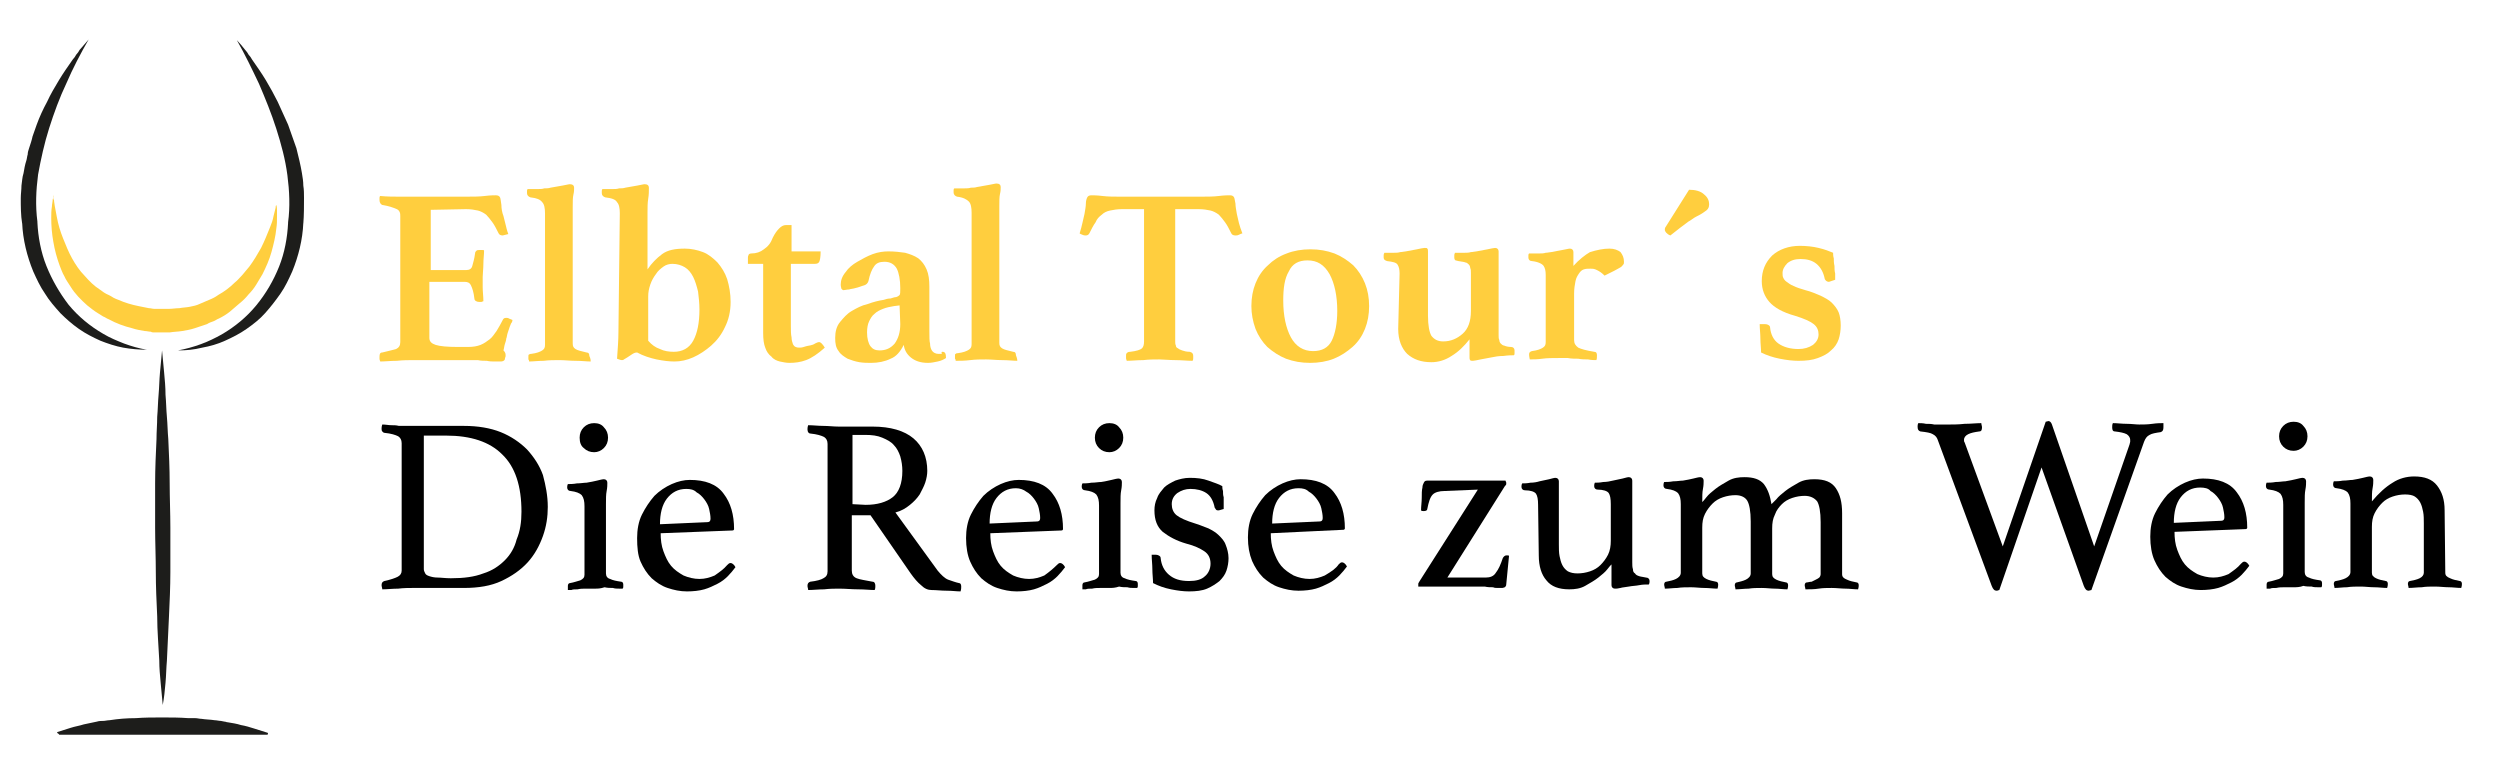 <?xml version="1.0" encoding="utf-8"?>
<!-- Generator: Adobe Illustrator 26.3.0, SVG Export Plug-In . SVG Version: 6.00 Build 0)  -->
<svg version="1.1" id="Ebene_1" xmlns="http://www.w3.org/2000/svg" xmlns:xlink="http://www.w3.org/1999/xlink" x="0px" y="0px"
	 viewBox="0 0 361 112" style="enable-background:new 0 0 361 112;" xml:space="preserve">
<style type="text/css">
	.st0{fill:#1D1D1B;}
	.st1{fill:#FFCE3E;}
</style>
<g>
	<g>
		<path class="st0" d="M25.7,50.6c1.1-0.2,2.2-0.5,3.3-0.9c1.1-0.4,2.1-0.9,3-1.4c1.9-1.1,3.6-2.5,5-4.2c1.4-1.7,2.5-3.6,3.3-5.6
			c0.8-2,1.2-4.2,1.3-6.3c0,0,0-0.1,0-0.1l0,0c0.3-2.2,0.2-4.5-0.1-6.8c-0.3-2.3-0.9-4.5-1.6-6.7c-0.7-2.2-1.6-4.4-2.5-6.5
			c-1-2.1-2-4.2-3.2-6.3c0.4,0.4,0.8,0.9,1.2,1.4c0.2,0.2,0.4,0.5,0.5,0.7c0.2,0.2,0.4,0.5,0.5,0.7c0.7,1,1.4,2,2,3
			c0.6,1,1.2,2.1,1.7,3.1c0.5,1.1,1,2.2,1.5,3.3c0.4,1.1,0.8,2.3,1.2,3.4c0.3,1.2,0.6,2.4,0.8,3.6c0.1,0.6,0.2,1.2,0.2,1.8
			c0.1,0.6,0.1,1.2,0.1,1.8c0,1.2,0,2.5-0.1,3.7l0-0.1c-0.1,2.4-0.7,4.8-1.6,7c-0.5,1.1-1,2.2-1.7,3.2c-0.7,1-1.4,1.9-2.2,2.8
			c-0.8,0.9-1.7,1.6-2.7,2.3c-1,0.7-2,1.2-3.1,1.7c-1.1,0.5-2.2,0.8-3.3,1C28,50.5,26.9,50.6,25.7,50.6z"/>
		<path class="st0" d="M23.5,101.8c-0.1-1.1-0.2-2.1-0.3-3.2c-0.1-1.1-0.2-2.1-0.2-3.2c-0.1-2.1-0.3-4.3-0.3-6.4
			c-0.1-2.1-0.2-4.3-0.2-6.4c0-2.1-0.1-4.3-0.1-6.4c0-2.1,0-4.3,0-6.4c0-2.1,0.1-4.3,0.2-6.4c0-1.1,0.1-2.1,0.1-3.2
			c0.1-1.1,0.1-2.1,0.2-3.2c0.1-1.1,0.1-2.1,0.2-3.2c0.1-1.1,0.2-2.1,0.3-3.2c0.1,1.1,0.2,2.1,0.3,3.2c0.1,1.1,0.2,2.1,0.2,3.2
			c0.1,1.1,0.1,2.1,0.2,3.2c0.1,1.1,0.1,2.1,0.2,3.2c0.1,2.1,0.2,4.3,0.2,6.4c0,2.1,0.1,4.3,0.1,6.4c0,2.1,0,4.3,0,6.4
			c0,2.1-0.1,4.3-0.2,6.4c-0.1,2.1-0.2,4.3-0.3,6.4c-0.1,1.1-0.1,2.1-0.2,3.2C23.8,99.7,23.7,100.8,23.5,101.8z"/>
		<path class="st0" d="M8.3,105.7c0.6-0.2,1.3-0.4,1.9-0.6c0.6-0.2,1.3-0.3,1.9-0.5c0.6-0.1,1.3-0.3,1.9-0.4
			c0.3-0.1,0.6-0.1,0.9-0.1c0.3,0,0.6-0.1,0.9-0.1c1.3-0.2,2.5-0.3,3.8-0.3c1.3-0.1,2.5-0.1,3.8-0.1c1.3,0,2.5,0,3.8,0.1l0.5,0
			l0.5,0c0.3,0,0.6,0.1,0.9,0.1c0.6,0.1,1.3,0.1,1.9,0.2c0.3,0,0.6,0.1,0.9,0.1l0.5,0.1c0.2,0,0.3,0.1,0.5,0.1
			c0.6,0.1,1.3,0.2,1.9,0.4c0.6,0.1,1.3,0.3,1.9,0.5c0.6,0.2,1.3,0.4,1.9,0.6l0,0c0.1,0,0.1,0.1,0.1,0.2c0,0-0.1,0.1-0.1,0.1l-0.9,0
			l-0.9,0l-1.9,0l-3.8,0l-0.9,0l-0.9,0l-1.9,0l-3.8,0l-3.8,0l-1.9,0l-0.9,0l-0.9,0l-3.8,0l-1.9,0l-0.9,0l-0.9,0
			c-0.1,0-0.1-0.1-0.1-0.1C8.2,105.8,8.2,105.8,8.3,105.7L8.3,105.7z"/>
		<path class="st0" d="M12.8,5.7c-1.2,2.1-2.3,4.2-3.2,6.3c-1,2.1-1.8,4.3-2.5,6.5c-0.7,2.2-1.2,4.5-1.6,6.7
			c-0.3,2.3-0.4,4.5-0.1,6.8l0,0c0,0,0,0.1,0,0.1c0.1,2.1,0.5,4.3,1.3,6.3c0.8,2,1.9,3.9,3.2,5.6c1.4,1.7,3.1,3.1,5,4.2
			c1,0.6,2,1,3,1.4c1.1,0.4,2.1,0.7,3.3,0.9c-1.1,0-2.3-0.1-3.4-0.3c-1.1-0.2-2.3-0.6-3.3-1c-1.1-0.5-2.1-1-3.1-1.7
			c-1-0.7-1.9-1.5-2.7-2.3c-0.8-0.9-1.6-1.8-2.2-2.8c-0.7-1-1.2-2.1-1.7-3.2c-0.9-2.2-1.5-4.6-1.6-7l0,0.1C3,31.1,3,29.8,3,28.6
			c0-0.6,0.1-1.2,0.1-1.8c0.1-0.6,0.1-1.2,0.3-1.8c0.1-0.6,0.2-1.2,0.4-1.8c0.1-0.3,0.1-0.6,0.2-0.9C4,22,4.1,21.7,4.2,21.4
			c0.2-0.6,0.4-1.2,0.5-1.7c0.2-0.6,0.4-1.1,0.6-1.7c0.4-1.1,0.9-2.2,1.5-3.3c0.5-1.1,1.1-2.1,1.7-3.1c0.6-1,1.3-2,2-3
			c0.2-0.2,0.4-0.5,0.5-0.7c0.2-0.2,0.4-0.5,0.5-0.7C12,6.6,12.4,6.2,12.8,5.7z"/>
	</g>
	<path class="st1" d="M7.7,28.1c0,0.1,0,0.3,0,0.4c0,0.1,0,0.3,0.1,0.4c0,0.3,0.1,0.6,0.1,0.8c0.1,0.5,0.2,1.1,0.3,1.6
		c0.2,1.1,0.5,2.1,0.9,3.1c0.4,1,0.8,2,1.3,2.9c0.5,0.9,1.1,1.8,1.8,2.5c0.7,0.8,1.4,1.5,2.2,2c0.4,0.3,0.8,0.6,1.3,0.8
		c0.2,0.1,0.4,0.2,0.7,0.4c0.2,0.1,0.4,0.2,0.7,0.3c0.9,0.4,1.9,0.7,2.9,0.9c0.5,0.1,1,0.2,1.5,0.3c0.3,0,0.5,0.1,0.8,0.1
		c0.1,0,0.3,0,0.4,0l0,0l0,0l0,0c0,0-0.1,0-0.1,0l0.1,0l0.2,0c0.5,0,1,0,1.5,0c0.5,0,1-0.1,1.5-0.1c0.5-0.1,1-0.1,1.5-0.2
		c0.5-0.1,1-0.2,1.4-0.4c0.2-0.1,0.5-0.2,0.7-0.3c0.2-0.1,0.5-0.2,0.7-0.3c0.5-0.2,0.9-0.4,1.3-0.7c0.9-0.5,1.7-1.1,2.4-1.8
		c0.4-0.3,0.7-0.7,1.1-1.1c0.3-0.4,0.7-0.8,1-1.2c0.6-0.8,1.2-1.8,1.7-2.7c0.5-1,0.9-2,1.3-3c0.2-0.5,0.4-1,0.5-1.6
		c0.1-0.3,0.1-0.5,0.2-0.8c0-0.1,0.1-0.3,0.1-0.4c0-0.1,0-0.3,0.1-0.4c0.1,0.3,0.1,0.6,0.1,0.8c0,0.3,0,0.6,0,0.9
		c0,0.6,0,1.1-0.1,1.7c-0.1,1.1-0.4,2.3-0.7,3.4c-0.3,1.1-0.8,2.2-1.3,3.2c-0.3,0.5-0.6,1-0.9,1.5c-0.3,0.5-0.7,1-1.1,1.4
		c-0.4,0.5-0.8,0.9-1.3,1.3c-0.2,0.2-0.5,0.4-0.7,0.6c-0.2,0.2-0.5,0.4-0.7,0.6c-0.5,0.4-1,0.7-1.6,1c-0.3,0.1-0.5,0.3-0.8,0.4
		c-0.3,0.1-0.6,0.2-0.9,0.4c-0.6,0.2-1.2,0.4-1.8,0.6c-0.6,0.2-1.2,0.3-1.8,0.4c-0.6,0.1-1.2,0.1-1.8,0.2c-0.6,0-1.2,0-1.8,0l-0.2,0
		l-0.1,0c0.1,0-0.1,0-0.1,0l0,0l0,0l-0.1,0c-0.1,0-0.3,0-0.4-0.1c-0.3,0-0.6-0.1-0.9-0.1c-0.6-0.1-1.2-0.2-1.8-0.4
		c-1.2-0.3-2.3-0.7-3.4-1.3c-0.3-0.1-0.5-0.3-0.8-0.4c-0.3-0.2-0.5-0.3-0.8-0.5c-0.5-0.3-1-0.7-1.5-1.1c-0.9-0.8-1.8-1.7-2.4-2.7
		c-0.3-0.5-0.7-1-0.9-1.5c-0.3-0.5-0.5-1.1-0.7-1.6c-0.4-1.1-0.7-2.2-0.9-3.4c-0.2-1.1-0.3-2.3-0.3-3.4c0-0.6,0-1.1,0.1-1.7
		c0-0.3,0.1-0.6,0.1-0.8c0-0.1,0-0.3,0.1-0.4C7.6,28.4,7.7,28.3,7.7,28.1z"/>
	<path class="st1" d="M62.2,30.3l0,8.7l5.1,0c0.5,0,0.8-0.2,0.9-0.6s0.3-1,0.4-1.8c0-0.2,0.1-0.3,0.2-0.4c0.1-0.1,0.3-0.1,0.5-0.1
		c0.1,0,0.2,0,0.3,0c0.2,0,0.3,0,0.3,0.1c0,0.6-0.1,1.2-0.1,1.9c0,0.7-0.1,1.4-0.1,1.9c0,0.4,0,0.9,0,1.5c0,0.6,0.1,1.3,0.1,2
		c-0.1,0-0.2,0.1-0.3,0.1c-0.2,0-0.3,0-0.3,0c-0.4,0-0.7-0.2-0.7-0.5c-0.1-0.9-0.3-1.5-0.5-1.9s-0.5-0.5-0.9-0.5l-5.1,0l0,8.1
		c0,0.5,0.3,0.8,0.9,1c0.6,0.2,1.7,0.3,3.2,0.3l1.5,0c0.7,0,1.3-0.1,1.8-0.3c0.5-0.2,0.9-0.5,1.3-0.8c0.4-0.3,0.7-0.8,1-1.2
		c0.3-0.5,0.6-1,0.9-1.6c0.1-0.2,0.2-0.3,0.5-0.3c0.1,0,0.3,0,0.4,0.1c0.2,0.1,0.3,0.1,0.5,0.2c0,0.2-0.1,0.4-0.2,0.5
		c-0.1,0.2-0.1,0.3-0.2,0.5c-0.1,0.3-0.2,0.6-0.3,0.9c-0.1,0.3-0.1,0.6-0.2,0.8c0,0.2-0.1,0.5-0.2,0.8c-0.1,0.3-0.1,0.6-0.2,0.9
		C73.1,51,73,51.3,73,51.5c-0.1,0.2-0.1,0.4-0.1,0.4c-0.1,0.2-0.3,0.3-0.6,0.3c-0.2,0-0.5,0-0.8,0c-0.4,0-0.8,0-1.2-0.1
		c-0.4,0-0.9,0-1.3-0.1c-0.4,0-0.8,0-1.1,0l-8.2,0c-0.7,0-1.5,0-2.4,0.1c-0.9,0-1.7,0.1-2.4,0.1c0-0.1-0.1-0.2-0.1-0.4s0-0.3,0-0.3
		c0-0.4,0.1-0.6,0.4-0.6c0.9-0.2,1.6-0.4,2-0.5c0.4-0.2,0.6-0.5,0.6-1l0-18.2c0-0.2,0-0.4-0.1-0.6c-0.1-0.2-0.2-0.3-0.4-0.4
		c-0.2-0.1-0.5-0.2-0.8-0.3c-0.3-0.1-0.7-0.2-1.3-0.3c-0.2-0.1-0.4-0.3-0.4-0.7c0-0.1,0-0.2,0-0.3c0-0.1,0-0.2,0.1-0.3
		c1,0.1,2,0.1,2.8,0.1c0.8,0,1.5,0,2.1,0l7.4,0c1.1,0,2,0,2.8-0.1c0.8-0.1,1.3-0.1,1.6-0.1c0.3,0,0.5,0.1,0.6,0.3
		c0.1,0.2,0.1,0.5,0.2,1.1c0,0.5,0.1,1.1,0.3,1.6c0.1,0.4,0.2,0.8,0.3,1.2c0.1,0.4,0.2,0.9,0.4,1.4c-0.1,0-0.3,0.1-0.4,0.1
		c-0.1,0-0.3,0.1-0.4,0.1c-0.3,0-0.5-0.1-0.6-0.3c-0.3-0.6-0.6-1.2-0.9-1.6c-0.3-0.4-0.6-0.8-0.9-1.1c-0.4-0.3-0.8-0.5-1.2-0.6
		c-0.5-0.1-1-0.2-1.7-0.2L62.2,30.3z"/>
	<path class="st1" d="M85.3,52.2c-0.6,0-1.3-0.1-2.2-0.1c-0.8,0-1.6-0.1-2.3-0.1c-0.8,0-1.5,0-2.3,0.1c-0.8,0-1.5,0.1-2.1,0.1
		c0-0.1,0-0.2-0.1-0.3c0-0.1,0-0.2,0-0.4c0-0.2,0-0.3,0.1-0.3c0.1-0.1,0.2-0.1,0.3-0.1c0.8-0.1,1.3-0.3,1.6-0.5
		c0.3-0.2,0.4-0.4,0.4-0.8l0-19c0-0.7-0.1-1.3-0.4-1.6c-0.3-0.4-0.8-0.6-1.7-0.7c-0.3-0.1-0.5-0.3-0.5-0.6c0-0.1,0-0.2,0-0.3
		c0-0.1,0-0.2,0.1-0.3c0.1,0,0.4,0,0.6,0c0.3,0,0.6,0,0.9,0c0.3,0,0.6,0,0.9-0.1c0.3,0,0.6,0,0.9-0.1c0.6-0.1,1.2-0.2,1.7-0.3
		c0.6-0.1,0.9-0.2,1.1-0.2c0.4,0,0.6,0.2,0.6,0.5c0,0.3,0,0.6-0.1,1c-0.1,0.4-0.1,1-0.1,1.8l0,19.7c0,0.4,0.1,0.6,0.4,0.8
		c0.3,0.2,0.8,0.3,1.6,0.5c0.3,0,0.4,0.2,0.4,0.5C85.3,51.8,85.3,52.1,85.3,52.2z"/>
	<path class="st1" d="M89.5,30.8c0-0.7-0.1-1.3-0.4-1.6c-0.2-0.4-0.8-0.6-1.7-0.7c-0.3-0.1-0.5-0.3-0.5-0.6c0-0.1,0-0.2,0-0.3
		s0-0.2,0.1-0.3c0.1,0,0.4,0,0.6,0c0.3,0,0.6,0,0.9,0c0.3,0,0.6,0,0.9-0.1c0.3,0,0.6,0,0.9-0.1c0.6-0.1,1.2-0.2,1.7-0.3
		c0.6-0.1,0.9-0.2,1.1-0.2c0.4,0,0.6,0.2,0.6,0.5c0,0.5,0,1-0.1,1.6c-0.1,0.6-0.1,1.3-0.1,2l0,8.2c0.6-0.9,1.3-1.6,2.1-2.2
		c0.8-0.6,1.9-0.8,3.3-0.8c0.9,0,1.8,0.2,2.6,0.5c0.8,0.3,1.5,0.9,2.1,1.5c0.6,0.7,1.1,1.5,1.4,2.4c0.3,1,0.5,2.1,0.5,3.3
		c0,1.4-0.3,2.6-0.8,3.6c-0.5,1.1-1.2,2-2,2.7c-0.8,0.7-1.7,1.3-2.6,1.7c-0.9,0.4-1.8,0.6-2.7,0.6c-0.8,0-1.6-0.1-2.6-0.3
		c-0.9-0.2-1.9-0.5-2.8-1c-0.3,0-0.5,0.1-0.8,0.3c-0.2,0.1-0.4,0.3-0.6,0.4c-0.2,0.1-0.3,0.2-0.5,0.3c-0.1,0.1-0.2,0.1-0.3,0.1
		c-0.2,0-0.4-0.1-0.7-0.2c0.1-1.4,0.2-2.7,0.2-3.8L89.5,30.8z M93.6,49.2c0.5,0.6,1.1,1,1.7,1.2c0.6,0.3,1.3,0.4,2,0.4
		c1.2,0,2.2-0.5,2.8-1.6c0.6-1.1,0.9-2.6,0.9-4.5c0-0.9-0.1-1.8-0.2-2.6c-0.2-0.8-0.4-1.5-0.7-2.1c-0.3-0.6-0.7-1.1-1.2-1.4
		c-0.5-0.3-1.1-0.5-1.8-0.5c-0.4,0-0.9,0.1-1.3,0.4c-0.4,0.3-0.8,0.6-1.1,1.1c-0.3,0.4-0.6,0.9-0.8,1.5c-0.2,0.6-0.3,1.1-0.3,1.7
		L93.6,49.2z"/>
	<path class="st1" d="M117.7,49.6c0.2-0.1,0.4-0.2,0.6-0.2c0.2,0,0.5,0.3,0.8,0.8c-1,0.9-1.9,1.5-2.7,1.8c-0.8,0.3-1.6,0.4-2.4,0.4
		c-0.5,0-0.9-0.1-1.4-0.2c-0.4-0.1-0.9-0.3-1.2-0.7c-0.4-0.3-0.7-0.7-0.9-1.3c-0.2-0.5-0.3-1.2-0.3-2.1l0-10l-2.2,0l0-0.9
		c0-0.1,0-0.2,0.1-0.4c0-0.1,0.2-0.2,0.4-0.2c0.7,0,1.3-0.2,1.8-0.6c0.6-0.4,1-0.9,1.3-1.7c0.3-0.6,0.6-1,0.9-1.3
		c0.3-0.3,0.6-0.5,1-0.5l0.8,0l0,3.8l4.2,0c0,0.8-0.1,1.3-0.2,1.5s-0.3,0.3-0.6,0.3l-3.5,0l0,8.9c0,0.7,0,1.3,0.1,1.7
		c0,0.4,0.1,0.7,0.2,1c0.1,0.2,0.3,0.4,0.4,0.4c0.2,0.1,0.4,0.1,0.6,0.1c0.3,0,0.6-0.1,0.9-0.2S117.3,49.9,117.7,49.6z"/>
	<path class="st1" d="M136.1,50.8c0.4,0,0.5,0.3,0.5,0.9c-0.3,0.2-0.7,0.4-1.2,0.5c-0.5,0.1-0.9,0.2-1.4,0.2c-1.1,0-1.9-0.3-2.5-0.8
		c-0.6-0.5-0.9-1.1-1-1.8c-0.5,1-1.1,1.7-1.9,2c-0.8,0.4-1.8,0.6-2.8,0.6c-0.5,0-1.1,0-1.7-0.1c-0.6-0.1-1.2-0.3-1.7-0.5
		c-0.5-0.3-1-0.6-1.3-1.1c-0.4-0.5-0.5-1.1-0.5-1.9c0-0.9,0.2-1.7,0.7-2.3c0.5-0.6,1-1.2,1.7-1.6c0.7-0.4,1.4-0.8,2.3-1
		c0.8-0.3,1.6-0.5,2.3-0.6c0.3-0.1,0.6-0.2,1-0.2c0.3-0.1,0.6-0.2,0.8-0.2c0.3-0.1,0.4-0.2,0.5-0.3c0.1-0.1,0.1-0.5,0.1-1
		c0-1.2-0.2-2.2-0.5-2.8c-0.4-0.7-1-1-1.8-1c-0.7,0-1.2,0.2-1.5,0.7c-0.3,0.4-0.6,1.1-0.8,2.1c-0.1,0.3-0.3,0.5-0.6,0.6
		c-0.4,0.1-0.8,0.3-1.3,0.4c-0.3,0.1-0.6,0.1-0.9,0.2c-0.3,0-0.6,0.1-0.8,0.1c-0.1,0-0.2-0.1-0.3-0.2c0-0.1-0.1-0.3-0.1-0.6
		c0-0.6,0.2-1.2,0.7-1.8c0.4-0.6,1-1.1,1.7-1.5c0.7-0.4,1.4-0.8,2.2-1.1c0.8-0.3,1.6-0.4,2.3-0.4c0.9,0,1.7,0.1,2.4,0.2
		c0.7,0.2,1.3,0.4,1.9,0.8c0.5,0.4,0.9,0.9,1.2,1.6s0.4,1.5,0.4,2.5l0,6.4c0,0.8,0,1.5,0.1,1.8c0,0.4,0.1,0.7,0.2,0.9
		c0.2,0.4,0.6,0.6,1,0.6c0.2,0,0.4,0,0.5,0C135.9,50.8,136,50.8,136.1,50.8z M129.9,44.1l-0.8,0.1c-0.6,0.1-1.1,0.2-1.6,0.4
		c-0.5,0.2-0.9,0.4-1.2,0.7c-0.4,0.3-0.6,0.7-0.8,1.1c-0.2,0.4-0.3,1-0.3,1.6c0,0.9,0.2,1.6,0.5,2c0.3,0.4,0.7,0.6,1.3,0.6
		c0.9,0,1.6-0.3,2.2-1c0.5-0.7,0.8-1.6,0.8-2.8L129.9,44.1z"/>
	<path class="st1" d="M146.9,52.1c-0.6,0-1.3-0.1-2.2-0.1c-0.8,0-1.6-0.1-2.3-0.1c-0.8,0-1.5,0-2.3,0.1s-1.5,0.1-2.1,0.1
		c0-0.1,0-0.2-0.1-0.3c0-0.1,0-0.2,0-0.4c0-0.2,0-0.3,0.1-0.3c0.1-0.1,0.2-0.1,0.3-0.1c0.8-0.1,1.3-0.3,1.6-0.5
		c0.3-0.2,0.4-0.4,0.4-0.8l0-19c0-0.7-0.1-1.3-0.4-1.6s-0.8-0.6-1.7-0.7c-0.3-0.1-0.5-0.3-0.5-0.6c0-0.1,0-0.2,0-0.3
		c0-0.1,0-0.2,0.1-0.3c0.1,0,0.4,0,0.6,0c0.3,0,0.6,0,0.9,0c0.3,0,0.6,0,0.9-0.1c0.3,0,0.6,0,0.9-0.1c0.6-0.1,1.2-0.2,1.7-0.3
		c0.6-0.1,0.9-0.2,1.1-0.2c0.4,0,0.6,0.2,0.6,0.5c0,0.3,0,0.6-0.1,1c-0.1,0.4-0.1,1-0.1,1.8l0,19.7c0,0.4,0.1,0.6,0.4,0.8
		c0.3,0.2,0.8,0.3,1.6,0.5c0.3,0,0.4,0.2,0.4,0.5C146.9,51.8,146.9,52,146.9,52.1z"/>
	<path class="st1" d="M169.7,30.2l0,19.1c0,0.2,0,0.4,0.1,0.6c0,0.2,0.1,0.3,0.3,0.4c0.1,0.1,0.3,0.2,0.6,0.3
		c0.3,0.1,0.6,0.2,1.1,0.2c0.4,0.1,0.5,0.3,0.5,0.6c0,0.1,0,0.2,0,0.3c0,0.1,0,0.3-0.1,0.4c-0.8,0-1.6-0.1-2.5-0.1
		c-0.9,0-1.7-0.1-2.3-0.1c-0.7,0-1.5,0-2.3,0.1c-0.9,0-1.7,0.1-2.4,0.1c0-0.1-0.1-0.2-0.1-0.4c0-0.1,0-0.3,0-0.3
		c0-0.2,0-0.3,0.1-0.4c0.1-0.1,0.2-0.2,0.5-0.2c0.9-0.1,1.5-0.3,1.7-0.5c0.2-0.2,0.3-0.5,0.3-1l0-19.1l-3.2,0
		c-0.7,0-1.2,0.1-1.7,0.2c-0.5,0.1-0.9,0.3-1.2,0.6c-0.4,0.3-0.7,0.6-0.9,1.1c-0.3,0.4-0.6,1-0.9,1.6c-0.1,0.2-0.3,0.3-0.5,0.3
		c-0.1,0-0.3,0-0.5-0.1c-0.2-0.1-0.3-0.1-0.4-0.2c0.2-0.6,0.3-1.1,0.4-1.5c0.1-0.4,0.2-0.9,0.3-1.3c0.1-0.6,0.2-1.1,0.2-1.5
		c0-0.4,0.1-0.7,0.2-0.9c0.1-0.2,0.3-0.3,0.6-0.3c0.3,0,0.8,0,1.6,0.1c0.8,0.1,1.7,0.1,2.8,0.1l11.2,0c1.1,0,2,0,2.8-0.1
		c0.8-0.1,1.3-0.1,1.6-0.1c0.3,0,0.5,0.1,0.6,0.3c0.1,0.2,0.1,0.5,0.2,0.9c0,0.4,0.1,0.9,0.2,1.5c0.1,0.4,0.2,0.9,0.3,1.3
		c0.1,0.4,0.3,1,0.5,1.5c-0.1,0-0.3,0.1-0.5,0.2c-0.2,0.1-0.3,0.1-0.5,0.1c-0.3,0-0.5-0.1-0.6-0.3c-0.3-0.6-0.6-1.2-0.9-1.6
		c-0.3-0.4-0.6-0.8-0.9-1.1c-0.4-0.3-0.8-0.5-1.2-0.6c-0.5-0.1-1-0.2-1.7-0.2L169.7,30.2z"/>
	<path class="st1" d="M180.7,44.2c0-1.2,0.2-2.3,0.6-3.3c0.4-1,1-1.9,1.8-2.6c0.7-0.7,1.6-1.3,2.7-1.7c1-0.4,2.2-0.6,3.4-0.6
		c1.3,0,2.4,0.2,3.5,0.6c1,0.4,1.9,1,2.7,1.7c0.7,0.7,1.3,1.6,1.7,2.6c0.4,1,0.6,2.1,0.6,3.3c0,1.2-0.2,2.3-0.6,3.3
		c-0.4,1-1,1.9-1.8,2.6c-0.8,0.7-1.7,1.3-2.7,1.7c-1,0.4-2.2,0.6-3.4,0.6c-1.3,0-2.4-0.2-3.5-0.6c-1-0.4-1.9-1-2.7-1.7
		c-0.7-0.7-1.3-1.6-1.7-2.6C180.9,46.4,180.7,45.3,180.7,44.2z M185.3,43.4c0,2.2,0.4,4,1.1,5.3c0.7,1.3,1.8,2,3.2,2
		c1.3,0,2.2-0.5,2.7-1.5c0.5-1,0.8-2.5,0.8-4.3c0-2.2-0.4-4-1.1-5.3c-0.8-1.4-1.8-2-3.2-2c-1.3,0-2.2,0.5-2.7,1.6
		C185.5,40.2,185.3,41.6,185.3,43.4z"/>
	<path class="st1" d="M202.1,39.5c0-0.6-0.1-1-0.3-1.3c-0.2-0.3-0.7-0.4-1.5-0.5c-0.3-0.1-0.5-0.2-0.5-0.5c0-0.1,0-0.2,0-0.3
		c0-0.1,0-0.2,0.1-0.4c0.1,0,0.3,0,0.6,0c0.3,0,0.5,0,0.8,0s0.6,0,0.9-0.1c0.3,0,0.6-0.1,0.8-0.1c0.6-0.1,1.1-0.2,1.6-0.3
		c0.5-0.1,0.9-0.2,1.1-0.2c0.2,0,0.4,0,0.4,0.1c0.1,0.1,0.1,0.2,0.1,0.4l0,9.3c0,1.4,0.2,2.4,0.5,2.9c0.4,0.5,0.9,0.8,1.7,0.8
		c1.1,0,2-0.4,2.8-1.1c0.8-0.7,1.2-1.8,1.2-3.3l0-5.5c0-0.3,0-0.5-0.1-0.7c0-0.2-0.1-0.4-0.2-0.5c-0.1-0.1-0.3-0.3-0.5-0.3
		c-0.2-0.1-0.5-0.1-1-0.2c-0.1,0-0.3-0.1-0.4-0.1c-0.1,0-0.2-0.2-0.2-0.4c0-0.1,0-0.2,0-0.3c0-0.1,0-0.2,0.1-0.4c0.2,0,0.4,0,0.6,0
		c0.3,0,0.5,0,0.8,0c0.3,0,0.6,0,0.9-0.1c0.3,0,0.6-0.1,0.8-0.1c0.5-0.1,1.1-0.2,1.6-0.3c0.5-0.1,0.9-0.2,1.1-0.2
		c0.3,0,0.5,0.2,0.5,0.5l0,12.1c0,0.3,0,0.5,0.1,0.7c0,0.2,0.1,0.4,0.2,0.5c0.1,0.1,0.3,0.3,0.5,0.3c0.2,0.1,0.6,0.2,1,0.2
		c0.3,0,0.5,0.2,0.5,0.5c0,0.1,0,0.2,0,0.4s0,0.2-0.1,0.3c-0.3,0-0.8,0-1.5,0.1c-0.7,0-1.2,0.1-1.7,0.2c-0.5,0.1-1.1,0.2-1.6,0.3
		c-0.5,0.1-0.9,0.2-1.1,0.2c-0.2,0-0.4,0-0.4-0.1c-0.1-0.1-0.1-0.2-0.1-0.4l0-2.6c-0.8,1-1.6,1.8-2.6,2.4c-0.9,0.6-1.9,0.9-2.9,0.9
		c-1.5,0-2.6-0.4-3.5-1.2c-0.8-0.8-1.3-2-1.3-3.6L202.1,39.5z"/>
	<path class="st1" d="M232.4,35.9c0.7,0,1.2,0.2,1.6,0.5c0.3,0.4,0.5,0.8,0.5,1.4c0,0.2,0,0.3-0.1,0.4c-0.1,0.1-0.2,0.3-0.4,0.4
		c-0.2,0.1-0.5,0.3-0.9,0.5c-0.4,0.2-0.8,0.4-1.4,0.7c-0.4-0.4-0.7-0.6-1.1-0.8s-0.6-0.2-1-0.2c-0.3,0-0.6,0-0.9,0.1
		c-0.3,0.1-0.5,0.3-0.7,0.6c-0.2,0.3-0.4,0.6-0.5,1.1c-0.1,0.5-0.2,1.1-0.2,1.8l0,6.7c0,0.5,0.2,0.8,0.6,1.1
		c0.4,0.2,1.1,0.4,2.3,0.6c0.3,0,0.4,0.2,0.4,0.5c0,0.3,0,0.6-0.1,0.7c-0.3,0-0.7,0-1.2-0.1c-0.5,0-0.9,0-1.4-0.1
		c-0.5,0-1,0-1.5-0.1c-0.5,0-0.9,0-1.3,0c-0.9,0-1.7,0-2.4,0.1s-1.3,0.1-1.8,0.1c0-0.1-0.1-0.4-0.1-0.7c0-0.3,0.1-0.4,0.4-0.5
		c0.8-0.1,1.3-0.3,1.6-0.5c0.3-0.2,0.4-0.4,0.4-0.8l0-9.7c0-0.6-0.1-1-0.3-1.3c-0.2-0.3-0.8-0.6-1.7-0.7c-0.3,0-0.5-0.2-0.5-0.5
		c0-0.1,0-0.2,0-0.3s0-0.2,0.1-0.3c0.1,0,0.3,0,0.6,0c0.3,0,0.6,0,0.9,0c0.3,0,0.6,0,0.9-0.1c0.3,0,0.6-0.1,0.8-0.1
		c0.5-0.1,1.1-0.2,1.6-0.3c0.6-0.1,0.9-0.2,1.1-0.2c0.3,0,0.5,0.2,0.5,0.5l0,2c0.8-0.9,1.7-1.6,2.4-2
		C230.6,36.1,231.5,35.9,232.4,35.9z"/>
	<path class="st1" d="M243.9,27.4c0.9,0,1.7,0.2,2.2,0.7c0.5,0.4,0.7,0.9,0.7,1.4c0,0.5-0.2,0.8-0.7,1.1c-0.4,0.3-0.8,0.5-1.2,0.7
		c-0.4,0.2-0.7,0.5-1.1,0.7c-0.4,0.3-0.8,0.6-1.2,0.9c-0.4,0.3-0.9,0.7-1.4,1.1c-0.3-0.1-0.5-0.3-0.6-0.4c-0.1-0.1-0.2-0.3-0.2-0.4
		c0-0.1,0-0.3,0.1-0.4L243.9,27.4z"/>
	<path class="st1" d="M264.1,40.7c-0.3,0-0.5-0.2-0.6-0.4c-0.2-1-0.6-1.7-1.2-2.2c-0.6-0.5-1.4-0.7-2.3-0.7c-0.8,0-1.4,0.2-1.9,0.6
		c-0.4,0.4-0.7,0.9-0.7,1.4c0,0.3,0,0.5,0.1,0.7c0.1,0.2,0.2,0.4,0.5,0.6s0.5,0.4,1,0.6c0.4,0.2,1,0.4,1.7,0.6
		c0.8,0.2,1.5,0.5,2.2,0.8c0.6,0.3,1.2,0.6,1.6,1c0.4,0.4,0.8,0.9,1,1.4c0.2,0.5,0.3,1.2,0.3,1.9c0,0.7-0.1,1.4-0.3,2
		c-0.2,0.6-0.6,1.2-1.1,1.6c-0.5,0.5-1.1,0.8-1.9,1.1c-0.8,0.3-1.7,0.4-2.8,0.4c-0.8,0-1.7-0.1-2.7-0.3c-1-0.2-1.9-0.5-2.7-0.9
		c0-0.6-0.1-1.3-0.1-2c0-0.7-0.1-1.4-0.1-2.1l0.5,0c0.3,0,0.5,0,0.7,0.1c0.2,0.1,0.3,0.2,0.3,0.4c0.1,1,0.5,1.8,1.2,2.3
		c0.7,0.5,1.7,0.8,2.9,0.8c0.8,0,1.5-0.2,2.1-0.6c0.5-0.4,0.8-0.9,0.8-1.5c0-0.6-0.2-1.1-0.7-1.5c-0.5-0.4-1.4-0.8-2.7-1.2
		c-1.8-0.5-3-1.2-3.7-2c-0.7-0.8-1.1-1.8-1.1-3c0-1.5,0.5-2.7,1.5-3.7c1-0.9,2.4-1.4,4-1.4c0.9,0,1.9,0.1,2.7,0.3
		c0.9,0.2,1.6,0.5,2.1,0.7c0,0.2,0,0.5,0.1,0.8c0,0.3,0,0.7,0.1,1.1c0,0.4,0,0.7,0.1,1.1c0,0.3,0,0.6,0,0.9L264.1,40.7z"/>
	<path d="M79.1,73.2c0,1.4-0.2,2.8-0.7,4.2c-0.5,1.4-1.2,2.7-2.2,3.8c-1,1.1-2.3,2-3.8,2.7c-1.5,0.7-3.3,1-5.4,1l-7.4,0
		c-0.6,0-1.3,0-2.1,0.1c-0.8,0-1.6,0.1-2.3,0.1c0-0.2-0.1-0.4-0.1-0.6c0-0.3,0.1-0.5,0.4-0.6c0.9-0.2,1.5-0.4,1.9-0.6
		c0.4-0.2,0.6-0.5,0.6-0.9l0-18.4c0-0.5-0.2-0.8-0.5-1c-0.4-0.2-1-0.4-2-0.5c-0.1,0-0.2-0.1-0.3-0.2c-0.1-0.1-0.1-0.3-0.1-0.4
		c0-0.1,0-0.3,0.1-0.6c0.5,0,0.9,0.1,1.3,0.1c0.4,0,0.7,0,1.1,0.1c0.3,0,0.7,0,1,0c0.3,0,0.7,0,1,0l7.4,0c2,0,3.8,0.3,5.3,0.9
		c1.5,0.6,2.8,1.5,3.8,2.5c1,1.1,1.8,2.3,2.3,3.7C78.8,70.1,79.1,71.6,79.1,73.2z M75.3,73.9c0-3.7-0.9-6.5-2.8-8.3
		c-1.8-1.8-4.5-2.7-8.1-2.7l-3.2,0l0,19.3c0,0.2,0.1,0.4,0.2,0.6c0.1,0.2,0.3,0.3,0.6,0.4c0.3,0.1,0.7,0.2,1.2,0.2
		c0.5,0,1.1,0.1,1.9,0.1c1.9,0,3.4-0.2,4.7-0.7c1.3-0.4,2.3-1.1,3.1-1.9c0.8-0.8,1.4-1.8,1.7-3C75.1,76.7,75.3,75.4,75.3,73.9z"/>
	<path d="M85.9,85c-0.4,0-0.8,0-1.3,0c-0.4,0-0.8,0-1.2,0.1c-0.4,0-0.7,0-0.9,0.1c-0.3,0-0.4,0-0.5,0c0,0,0-0.1,0-0.3
		c0-0.1,0-0.3,0-0.3c0-0.2,0.1-0.4,0.3-0.4c0.6-0.1,1.1-0.3,1.5-0.4c0.4-0.2,0.6-0.4,0.6-0.8l0-9.9c0-0.7-0.1-1.2-0.4-1.6
		c-0.3-0.3-0.8-0.5-1.6-0.6c-0.3,0-0.5-0.2-0.5-0.5c0-0.1,0-0.3,0.1-0.5c0.3,0,0.8,0,1.3-0.1c0.6,0,1-0.1,1.4-0.1
		c0.6-0.1,1.1-0.2,1.5-0.3c0.4-0.1,0.8-0.2,1-0.2c0.3,0,0.5,0.2,0.5,0.5c0,0.3,0,0.7-0.1,1.2c-0.1,0.5-0.1,1.1-0.1,1.9l0,10
		c0,0.4,0.2,0.7,0.6,0.8c0.4,0.2,0.9,0.3,1.6,0.4c0.2,0,0.3,0.2,0.3,0.4c0,0.1,0,0.2,0,0.3c0,0.1,0,0.2-0.1,0.3c-0.1,0-0.2,0-0.5,0
		c-0.3,0-0.6,0-0.9-0.1c-0.4,0-0.8,0-1.2-0.1C86.7,85,86.3,85,85.9,85z M83.7,63.2c0-0.6,0.2-1.1,0.6-1.5c0.4-0.4,0.9-0.6,1.5-0.6
		c0.6,0,1.1,0.2,1.4,0.6c0.4,0.4,0.6,0.9,0.6,1.5c0,0.6-0.2,1.1-0.6,1.5c-0.4,0.4-0.9,0.6-1.4,0.6c-0.6,0-1.1-0.2-1.5-0.6
		C83.9,64.4,83.7,63.9,83.7,63.2z"/>
	<path d="M105,81.6c0.2-0.2,0.3-0.3,0.5-0.3c0.2,0,0.5,0.2,0.7,0.6c-0.3,0.4-0.7,0.9-1.1,1.3c-0.4,0.4-0.9,0.8-1.5,1.1
		c-0.6,0.3-1.2,0.6-1.9,0.8c-0.7,0.2-1.6,0.3-2.5,0.3c-1,0-1.9-0.2-2.8-0.5c-0.9-0.3-1.6-0.8-2.3-1.4c-0.7-0.7-1.2-1.5-1.6-2.4
		S92,79,92,77.7c0-1.2,0.2-2.4,0.7-3.4c0.5-1,1.1-1.9,1.8-2.7c0.7-0.7,1.6-1.3,2.5-1.7c0.9-0.4,1.8-0.6,2.6-0.6c2.2,0,3.9,0.6,4.9,2
		c1,1.3,1.5,3,1.5,5.1c0,0.1-0.1,0.2-0.2,0.2L95.4,77c0,0.9,0.1,1.8,0.4,2.6c0.3,0.8,0.6,1.5,1.1,2.1c0.5,0.6,1.1,1,1.8,1.4
		c0.7,0.3,1.5,0.5,2.3,0.5c0.8,0,1.5-0.2,2.2-0.5C103.9,82.6,104.5,82.2,105,81.6z M99.1,70.6c-1.2,0-2.1,0.5-2.8,1.4
		c-0.7,0.9-1,2.2-1,3.7l6.8-0.3c0.4,0,0.5-0.2,0.5-0.5c0-0.5-0.1-0.9-0.2-1.4c-0.1-0.5-0.4-1-0.7-1.4c-0.3-0.4-0.7-0.8-1.1-1
		C100.2,70.7,99.7,70.6,99.1,70.6z"/>
	<path d="M125.7,74.4l-2.7,0l0,8c0,0.5,0.2,0.9,0.7,1.1c0.5,0.2,1.3,0.3,2.3,0.5c0.3,0,0.4,0.3,0.4,0.6c0,0.2,0,0.4-0.1,0.6
		c-0.7,0-1.4-0.1-2.4-0.1c-0.9,0-1.8-0.1-2.7-0.1c-0.6,0-1.4,0-2.2,0.1c-0.8,0-1.6,0.1-2.3,0.1c0-0.2-0.1-0.4-0.1-0.6
		c0-0.3,0.1-0.5,0.4-0.6c0.9-0.1,1.6-0.3,1.9-0.5c0.4-0.2,0.6-0.5,0.6-1l0-18.4c0-0.5-0.2-0.8-0.5-1c-0.4-0.2-1-0.4-2-0.5
		c-0.2,0-0.4-0.2-0.4-0.6c0-0.1,0-0.3,0.1-0.6c0.7,0,1.5,0.1,2.2,0.1s1.5,0.1,2.2,0.1l4.9,0c2.6,0,4.6,0.6,5.9,1.7
		c1.3,1.1,2,2.7,2,4.7c0,0.5-0.1,1.1-0.3,1.7c-0.2,0.6-0.5,1.1-0.8,1.7c-0.4,0.6-0.9,1.1-1.4,1.5c-0.6,0.5-1.3,0.9-2.1,1.1l6.1,8.4
		c0.5,0.6,1,1.1,1.5,1.3c0.6,0.2,1.1,0.4,1.6,0.5c0.2,0,0.3,0.2,0.3,0.5c0,0.2,0,0.4-0.1,0.7c-0.6,0-1.2-0.1-2-0.1
		c-0.8,0-1.5-0.1-2.2-0.1c-0.5,0-1-0.2-1.5-0.7c-0.5-0.4-1-1-1.5-1.7L125.7,74.4z M125,72.9c1.7,0,3-0.4,3.9-1.1
		c0.9-0.7,1.4-2,1.4-3.8c0-0.7-0.1-1.4-0.3-2.1c-0.2-0.6-0.5-1.2-0.9-1.6c-0.4-0.5-1-0.8-1.7-1.1c-0.7-0.3-1.5-0.4-2.5-0.4l-1.8,0
		l0,10L125,72.9z"/>
	<path d="M152.6,81.6c0.2-0.2,0.3-0.3,0.5-0.3c0.2,0,0.5,0.2,0.7,0.6c-0.3,0.4-0.7,0.9-1.1,1.3c-0.4,0.4-0.9,0.8-1.5,1.1
		c-0.6,0.3-1.2,0.6-1.9,0.8c-0.7,0.2-1.6,0.3-2.5,0.3c-1,0-1.9-0.2-2.8-0.5c-0.9-0.3-1.6-0.8-2.3-1.4c-0.7-0.7-1.2-1.5-1.6-2.4
		s-0.6-2.1-0.6-3.4c0-1.2,0.2-2.4,0.7-3.4c0.5-1,1.1-1.9,1.8-2.7c0.7-0.7,1.6-1.3,2.5-1.7c0.9-0.4,1.8-0.6,2.6-0.6
		c2.2,0,3.9,0.6,4.9,2c1,1.3,1.5,3,1.5,5.1c0,0.1-0.1,0.2-0.2,0.2L143,77c0,0.9,0.1,1.8,0.4,2.6c0.3,0.8,0.6,1.5,1.1,2.1
		c0.5,0.6,1.1,1,1.8,1.4c0.7,0.3,1.5,0.5,2.3,0.5c0.8,0,1.5-0.2,2.2-0.5C151.5,82.6,152.1,82.1,152.6,81.6z M146.7,70.5
		c-1.2,0-2.1,0.5-2.8,1.4c-0.7,0.9-1,2.2-1,3.7l6.8-0.3c0.4,0,0.5-0.2,0.5-0.5c0-0.5-0.1-0.9-0.2-1.4c-0.1-0.5-0.4-1-0.7-1.4
		c-0.3-0.4-0.7-0.8-1.1-1C147.8,70.7,147.3,70.5,146.7,70.5z"/>
	<path d="M160.2,84.9c-0.4,0-0.8,0-1.3,0c-0.4,0-0.8,0-1.2,0.1c-0.4,0-0.7,0-0.9,0.1c-0.3,0-0.4,0-0.5,0c0,0,0-0.1,0-0.3
		c0-0.1,0-0.3,0-0.3c0-0.2,0.1-0.4,0.3-0.4c0.6-0.1,1.1-0.3,1.5-0.4c0.4-0.2,0.6-0.4,0.6-0.8l0-9.9c0-0.7-0.1-1.2-0.4-1.6
		c-0.3-0.3-0.8-0.5-1.6-0.6c-0.3,0-0.5-0.2-0.5-0.5c0-0.1,0-0.3,0.1-0.5c0.3,0,0.8,0,1.3-0.1c0.6,0,1-0.1,1.4-0.1
		c0.6-0.1,1.1-0.2,1.5-0.3c0.4-0.1,0.8-0.2,1-0.2c0.3,0,0.5,0.2,0.5,0.5c0,0.3,0,0.7-0.1,1.2c-0.1,0.5-0.1,1.1-0.1,1.9l0,10
		c0,0.4,0.2,0.7,0.6,0.8c0.4,0.2,0.9,0.3,1.6,0.4c0.2,0,0.3,0.2,0.3,0.4c0,0.1,0,0.2,0,0.3c0,0.1,0,0.2-0.1,0.3c-0.1,0-0.2,0-0.5,0
		c-0.3,0-0.6,0-0.9-0.1c-0.4,0-0.8,0-1.2-0.1C161,84.9,160.6,84.9,160.2,84.9z M158.1,63.2c0-0.6,0.2-1.1,0.6-1.5
		c0.4-0.4,0.9-0.6,1.5-0.6c0.6,0,1.1,0.2,1.4,0.6c0.4,0.4,0.6,0.9,0.6,1.5c0,0.6-0.2,1.1-0.6,1.5c-0.4,0.4-0.9,0.6-1.4,0.6
		c-0.6,0-1.1-0.2-1.5-0.6C158.3,64.3,158.1,63.8,158.1,63.2z"/>
	<path d="M176,73.7c-0.2,0-0.3,0-0.4-0.1c-0.1-0.1-0.1-0.2-0.2-0.3c-0.2-1-0.6-1.7-1.2-2.1c-0.6-0.4-1.4-0.6-2.3-0.6
		c-0.7,0-1.3,0.2-1.9,0.6c-0.5,0.4-0.8,0.9-0.8,1.6c0,0.6,0.2,1.2,0.7,1.6c0.5,0.4,1.4,0.8,2.7,1.2c0.7,0.2,1.3,0.5,1.9,0.7
		c0.6,0.3,1.1,0.6,1.5,1c0.4,0.4,0.8,0.8,1,1.4c0.2,0.5,0.4,1.2,0.4,1.9c0,0.6-0.1,1.2-0.3,1.8c-0.2,0.6-0.6,1.1-1,1.5
		c-0.5,0.4-1.1,0.8-1.8,1.1s-1.6,0.4-2.6,0.4c-0.8,0-1.6-0.1-2.6-0.3c-1-0.2-1.8-0.5-2.6-0.9c0-0.6-0.1-1.3-0.1-2
		c0-0.7-0.1-1.4-0.1-2.1l0.4,0c0.2,0,0.4,0,0.6,0.1c0.2,0.1,0.3,0.2,0.3,0.4c0.1,1,0.5,1.8,1.2,2.4c0.7,0.6,1.6,0.9,2.9,0.9
		c1,0,1.8-0.2,2.3-0.7c0.5-0.4,0.8-1.1,0.8-1.8c0-0.8-0.3-1.4-0.9-1.8c-0.6-0.4-1.4-0.8-2.6-1.1c-1.4-0.4-2.5-1-3.4-1.7
		c-0.8-0.7-1.2-1.7-1.2-3.1c0-0.6,0.1-1.2,0.4-1.8c0.2-0.6,0.6-1,1-1.5c0.4-0.4,1-0.7,1.6-1c0.6-0.2,1.3-0.4,2.1-0.4
		c1,0,1.9,0.1,2.7,0.4s1.5,0.5,2,0.8c0,0.2,0,0.4,0.1,0.7c0,0.3,0,0.6,0.1,0.9c0,0.3,0,0.6,0,0.9c0,0.3,0,0.6,0,0.8L176,73.7z"/>
	<path d="M193.3,81.5c0.2-0.2,0.3-0.3,0.5-0.3c0.2,0,0.5,0.2,0.7,0.6c-0.3,0.4-0.7,0.9-1.1,1.3c-0.4,0.4-0.9,0.8-1.5,1.1
		c-0.6,0.3-1.2,0.6-1.9,0.8c-0.7,0.2-1.6,0.3-2.5,0.3c-1,0-1.9-0.2-2.8-0.5c-0.9-0.3-1.6-0.8-2.3-1.4c-0.7-0.7-1.2-1.5-1.6-2.4
		c-0.4-1-0.6-2.1-0.6-3.4c0-1.2,0.2-2.4,0.7-3.4c0.5-1,1.1-1.9,1.8-2.7c0.7-0.7,1.6-1.3,2.5-1.7c0.9-0.4,1.8-0.6,2.6-0.6
		c2.2,0,3.9,0.6,4.9,2c1,1.3,1.5,3,1.5,5.1c0,0.1-0.1,0.2-0.2,0.2l-10.5,0.5c0,0.9,0.1,1.8,0.4,2.6c0.3,0.8,0.6,1.5,1.1,2.1
		c0.5,0.6,1.1,1,1.8,1.4c0.7,0.3,1.5,0.5,2.3,0.5c0.8,0,1.5-0.2,2.2-0.5C192.3,82.5,192.9,82.1,193.3,81.5z M187.5,70.5
		c-1.2,0-2.1,0.5-2.8,1.4c-0.7,0.9-1,2.2-1,3.7l6.8-0.3c0.4,0,0.5-0.2,0.5-0.5c0-0.5-0.1-0.9-0.2-1.4c-0.1-0.5-0.4-1-0.7-1.4
		c-0.3-0.4-0.7-0.8-1.1-1C188.6,70.6,188.1,70.5,187.5,70.5z"/>
	<path d="M208.6,70.9c-0.8,0-1.4,0.2-1.7,0.5c-0.4,0.4-0.6,1.1-0.8,2.1c0,0.2-0.2,0.3-0.5,0.3c-0.2,0-0.3,0-0.4-0.1
		c0-0.6,0.1-1.2,0.1-1.8c0-0.6,0-1.1,0.1-1.5c0-0.3,0.1-0.5,0.2-0.7c0.1-0.2,0.2-0.3,0.5-0.3l11.3,0c0,0.1,0.1,0.2,0.1,0.3
		c0,0,0,0.1,0,0.2c0,0.1-0.1,0.2-0.2,0.3l-8.3,13.2l5.5,0c0.7,0,1.2-0.2,1.5-0.7c0.4-0.5,0.7-1.2,1-2.1c0.1-0.2,0.3-0.4,0.5-0.4
		c0,0,0.1,0,0.2,0c0.1,0,0.2,0,0.2,0.1l-0.4,4.1c0,0.2-0.1,0.3-0.2,0.4c-0.1,0-0.2,0.1-0.4,0.1c-0.1,0-0.3,0-0.6,0
		c-0.3,0-0.5,0-0.7-0.1c-0.4,0-0.8,0-1.2-0.1c-0.4,0-0.8,0-1.2,0l-8.4,0c0,0,0-0.1,0-0.2c0,0,0-0.1,0-0.2c0-0.1,0.1-0.2,0.2-0.4
		l8.4-13.2L208.6,70.9z"/>
	<path d="M222.1,72.9c0-0.8-0.1-1.3-0.3-1.6c-0.2-0.3-0.8-0.5-1.6-0.5c-0.3,0-0.5-0.2-0.5-0.5c0-0.1,0-0.3,0.1-0.5
		c0.3,0,0.7,0,1.2-0.1c0.5,0,1-0.1,1.3-0.2c0.5-0.1,1-0.2,1.4-0.3c0.4-0.1,0.7-0.2,0.9-0.2c0.3,0,0.5,0.2,0.5,0.5l0,9.1
		c0,0.6,0,1.2,0.1,1.7c0.1,0.5,0.2,0.9,0.4,1.3c0.2,0.4,0.5,0.7,0.8,0.9c0.4,0.2,0.8,0.3,1.4,0.3c0.6,0,1.2-0.1,1.8-0.3
		c0.6-0.2,1.1-0.5,1.5-0.9c0.4-0.4,0.8-0.9,1.1-1.5c0.3-0.6,0.4-1.3,0.4-2l0-5.3c0-0.8-0.1-1.3-0.3-1.6c-0.2-0.3-0.8-0.5-1.6-0.5
		c-0.3,0-0.5-0.2-0.5-0.5c0-0.1,0-0.3,0.1-0.5c0.3,0,0.7,0,1.2-0.1c0.5,0,1-0.1,1.4-0.2c0.5-0.1,1-0.2,1.4-0.3
		c0.4-0.1,0.7-0.2,0.9-0.2c0.3,0,0.5,0.2,0.5,0.5l0,11.8c0,0.4,0,0.7,0.1,1c0,0.3,0.1,0.5,0.3,0.6c0.1,0.2,0.3,0.3,0.6,0.4
		c0.3,0.1,0.6,0.1,1,0.2c0.3,0,0.5,0.2,0.5,0.5c0,0.1,0,0.3-0.1,0.5c-0.5,0-0.9,0-1.4,0.1c-0.5,0.1-1,0.1-1.5,0.2
		c-0.5,0.1-0.9,0.1-1.2,0.2c-0.4,0.1-0.6,0.1-0.8,0.1c-0.3,0-0.5-0.2-0.5-0.5l0-3c-0.1,0.1-0.3,0.3-0.6,0.7
		c-0.3,0.4-0.8,0.8-1.3,1.2c-0.5,0.4-1.2,0.8-1.9,1.2c-0.7,0.4-1.5,0.5-2.3,0.5c-1.5,0-2.6-0.4-3.3-1.3c-0.7-0.8-1.1-2-1.1-3.6
		L222.1,72.9z"/>
	<path d="M255.8,72.8c0.1-0.1,0.3-0.3,0.7-0.7c0.3-0.4,0.8-0.8,1.3-1.2c0.5-0.4,1.2-0.8,1.9-1.2s1.5-0.5,2.3-0.5
		c1.5,0,2.5,0.4,3.1,1.3c0.6,0.9,0.9,2,0.9,3.6l0,8.8c0,0.4,0.2,0.6,0.7,0.8c0.4,0.2,0.9,0.3,1.4,0.4c0.2,0,0.3,0.2,0.3,0.4
		c0,0.1,0,0.3-0.1,0.6c-0.6,0-1.2-0.1-1.8-0.1c-0.6,0-1.3-0.1-2-0.1c-0.6,0-1.3,0-1.9,0.1s-1.3,0.1-1.9,0.1c0-0.2-0.1-0.4-0.1-0.6
		c0-0.2,0.1-0.4,0.3-0.4c0.2,0,0.4-0.1,0.7-0.1c0.2-0.1,0.4-0.2,0.6-0.3c0.2-0.1,0.4-0.2,0.5-0.3c0.1-0.1,0.2-0.3,0.2-0.5l0-7.5
		c0-1.5-0.2-2.5-0.5-3c-0.4-0.5-1-0.8-1.8-0.8c-0.6,0-1.2,0.1-1.8,0.3c-0.6,0.2-1.1,0.5-1.5,0.9s-0.8,0.9-1,1.5
		c-0.3,0.6-0.4,1.2-0.4,2l0,6.6c0,0.4,0.2,0.6,0.6,0.8c0.4,0.2,0.9,0.3,1.4,0.4c0.2,0,0.3,0.2,0.3,0.4c0,0.1,0,0.3-0.1,0.6
		c-0.6,0-1.2-0.1-1.8-0.1c-0.6,0-1.2-0.1-1.9-0.1c-0.7,0-1.3,0-1.9,0.1c-0.6,0-1.3,0.1-1.9,0.1c0-0.2-0.1-0.4-0.1-0.6
		c0-0.2,0.1-0.4,0.3-0.4c0.4-0.1,0.9-0.2,1.3-0.4c0.4-0.2,0.7-0.5,0.7-0.9l0-7.5c0-1.5-0.2-2.5-0.5-3c-0.3-0.5-0.9-0.8-1.7-0.8
		c-0.6,0-1.2,0.1-1.8,0.3c-0.6,0.2-1.1,0.5-1.5,0.9c-0.4,0.4-0.8,0.9-1.1,1.5c-0.3,0.6-0.4,1.2-0.4,2l0,6.6c0,0.4,0.2,0.6,0.6,0.8
		c0.4,0.2,0.9,0.3,1.4,0.4c0.2,0,0.3,0.2,0.3,0.4c0,0.1,0,0.3-0.1,0.6c-0.6,0-1.2-0.1-1.9-0.1c-0.6,0-1.3-0.1-1.9-0.1
		c-0.7,0-1.4,0-2,0.1c-0.6,0-1.2,0.1-1.8,0.1c0-0.2-0.1-0.4-0.1-0.6c0-0.2,0.1-0.4,0.3-0.4c0.5-0.1,1-0.2,1.4-0.4
		c0.4-0.2,0.7-0.5,0.7-0.9l0-9.9c0-0.7-0.1-1.2-0.4-1.6c-0.3-0.3-0.8-0.5-1.6-0.6c-0.3,0-0.5-0.2-0.5-0.5c0-0.1,0-0.3,0.1-0.5
		c0.3,0,0.8,0,1.3-0.1c0.6,0,1-0.1,1.4-0.1c0.6-0.1,1.1-0.2,1.5-0.3c0.4-0.1,0.8-0.2,1-0.2c0.3,0,0.5,0.2,0.5,0.5
		c0,0.3,0,0.7-0.1,1.2c-0.1,0.5-0.1,1.1-0.1,1.9c0.1-0.1,0.3-0.3,0.6-0.7c0.3-0.4,0.8-0.8,1.3-1.2c0.5-0.4,1.2-0.8,1.9-1.2
		c0.7-0.4,1.5-0.5,2.3-0.5c1.3,0,2.2,0.3,2.8,1C255.3,70.7,255.6,71.6,255.8,72.8z"/>
	<path d="M295.4,60.9c0.1,0,0.3-0.1,0.4-0.1c0.2,0,0.4,0.2,0.5,0.5l6.1,17.6l5.1-14.7c0-0.1,0.1-0.3,0.1-0.4c0-0.1,0-0.2,0-0.3
		c0-0.3-0.2-0.6-0.5-0.8c-0.4-0.2-0.9-0.3-1.7-0.4c-0.3,0-0.4-0.2-0.4-0.6c0-0.2,0-0.4,0.1-0.6c0.6,0,1.3,0.1,2,0.1s1.3,0.1,1.8,0.1
		c0.6,0,1.2,0,1.9-0.1s1.2-0.1,1.6-0.1c0,0.1,0,0.2,0,0.3c0,0.1,0,0.2,0,0.3c0,0.4-0.1,0.6-0.4,0.7c-0.7,0.1-1.3,0.2-1.6,0.4
		c-0.4,0.2-0.6,0.5-0.8,1L302,85.2c-0.1,0-0.3,0.1-0.4,0.1c-0.3,0-0.5-0.2-0.7-0.7l-6.1-17.1l-6.1,17.7c-0.1,0-0.2,0.1-0.4,0.1
		c-0.3,0-0.5-0.2-0.7-0.7l-7.8-21.1c-0.1-0.3-0.3-0.6-0.7-0.8c-0.3-0.2-0.9-0.3-1.8-0.4c-0.3-0.1-0.4-0.3-0.4-0.7
		c0-0.1,0-0.3,0.1-0.5c0.3,0,0.7,0,1.1,0.1c0.4,0,0.8,0,1.2,0.1c0.4,0,0.8,0,1.2,0c0.4,0,0.7,0,1,0c0.6,0,1.3,0,2.2-0.1
		c0.9,0,1.7-0.1,2.4-0.1c0,0.2,0.1,0.4,0.1,0.6c0,0.4-0.1,0.6-0.4,0.6c-0.7,0.1-1.2,0.2-1.6,0.4c-0.4,0.2-0.6,0.5-0.6,0.8
		c0,0.1,0,0.3,0.1,0.4l5.5,15L295.4,60.9z"/>
	<path d="M323.6,81.4c0.2-0.2,0.3-0.3,0.5-0.3c0.2,0,0.5,0.2,0.7,0.6c-0.3,0.4-0.7,0.9-1.1,1.3c-0.4,0.4-0.9,0.8-1.5,1.1
		c-0.6,0.3-1.2,0.6-1.9,0.8c-0.7,0.2-1.6,0.3-2.5,0.3c-1,0-1.9-0.2-2.8-0.5c-0.9-0.3-1.6-0.8-2.3-1.4c-0.7-0.7-1.2-1.5-1.6-2.4
		s-0.6-2.1-0.6-3.4c0-1.2,0.2-2.4,0.7-3.4c0.5-1,1.1-1.9,1.8-2.7c0.7-0.7,1.6-1.3,2.5-1.7c0.9-0.4,1.8-0.6,2.6-0.6
		c2.2,0,3.9,0.6,4.9,2c1,1.3,1.5,3,1.5,5.1c0,0.1-0.1,0.2-0.2,0.2L314,76.8c0,0.9,0.1,1.8,0.4,2.6c0.3,0.8,0.6,1.5,1.1,2.1
		c0.5,0.6,1.1,1,1.8,1.4c0.7,0.3,1.5,0.5,2.3,0.5c0.8,0,1.5-0.2,2.2-0.5C322.5,82.4,323.1,82,323.6,81.4z M317.7,70.4
		c-1.2,0-2.1,0.5-2.8,1.4s-1,2.2-1,3.7l6.8-0.3c0.4,0,0.5-0.2,0.5-0.5c0-0.5-0.1-0.9-0.2-1.4c-0.1-0.5-0.4-1-0.7-1.4
		c-0.3-0.4-0.7-0.8-1.1-1C318.9,70.5,318.3,70.4,317.7,70.4z"/>
	<path d="M331.2,84.8c-0.4,0-0.8,0-1.3,0c-0.4,0-0.8,0-1.2,0.1c-0.4,0-0.7,0-0.9,0.1c-0.3,0-0.4,0-0.5,0c0,0,0-0.1,0-0.3
		c0-0.1,0-0.3,0-0.3c0-0.2,0.1-0.4,0.3-0.4c0.6-0.1,1.1-0.3,1.5-0.4c0.4-0.2,0.6-0.4,0.6-0.8l0-9.9c0-0.7-0.1-1.2-0.4-1.6
		c-0.3-0.3-0.8-0.5-1.6-0.6c-0.3,0-0.5-0.2-0.5-0.5c0-0.1,0-0.3,0.1-0.5c0.3,0,0.8,0,1.3-0.1c0.6,0,1-0.1,1.4-0.1
		c0.6-0.1,1.1-0.2,1.5-0.3c0.4-0.1,0.8-0.2,1-0.2c0.3,0,0.5,0.2,0.5,0.5c0,0.3,0,0.7-0.1,1.2c-0.1,0.5-0.1,1.1-0.1,1.9l0,10
		c0,0.4,0.2,0.7,0.6,0.8c0.4,0.2,0.9,0.3,1.6,0.4c0.2,0,0.3,0.2,0.3,0.4c0,0.1,0,0.2,0,0.3c0,0.1,0,0.2-0.1,0.3c-0.1,0-0.2,0-0.5,0
		c-0.3,0-0.6,0-0.9-0.1c-0.4,0-0.8,0-1.2-0.1C332.1,84.8,331.6,84.8,331.2,84.8z M329.1,63c0-0.6,0.2-1.1,0.6-1.5
		c0.4-0.4,0.9-0.6,1.5-0.6c0.6,0,1.1,0.2,1.4,0.6c0.4,0.4,0.6,0.9,0.6,1.5c0,0.6-0.2,1.1-0.6,1.5c-0.4,0.4-0.9,0.6-1.4,0.6
		c-0.6,0-1.1-0.2-1.5-0.6C329.3,64.1,329.1,63.6,329.1,63z"/>
	<path d="M353.1,82.7c0,0.4,0.2,0.6,0.7,0.8c0.4,0.2,0.9,0.3,1.4,0.4c0.2,0,0.3,0.2,0.3,0.4c0,0.1,0,0.3-0.1,0.6
		c-0.6,0-1.2-0.1-1.8-0.1c-0.6,0-1.3-0.1-2-0.1c-0.7,0-1.3,0-1.9,0.1c-0.6,0-1.3,0.1-1.9,0.1c0-0.2-0.1-0.4-0.1-0.6
		c0-0.2,0.1-0.4,0.3-0.4c0.5-0.1,1-0.2,1.4-0.4c0.4-0.2,0.6-0.5,0.6-0.8l0-7.1c0-0.6,0-1.2-0.1-1.7c-0.1-0.5-0.2-0.9-0.4-1.3
		c-0.2-0.4-0.5-0.7-0.8-0.9c-0.3-0.2-0.8-0.3-1.4-0.3c-0.6,0-1.2,0.1-1.8,0.3c-0.6,0.2-1.1,0.5-1.5,0.9s-0.8,0.9-1.1,1.5
		c-0.3,0.6-0.4,1.2-0.4,2l0,6.6c0,0.4,0.2,0.6,0.6,0.8c0.4,0.2,0.9,0.3,1.4,0.4c0.2,0,0.3,0.2,0.3,0.4c0,0.1,0,0.3-0.1,0.6
		c-0.6,0-1.2-0.1-1.9-0.1c-0.6,0-1.3-0.1-1.9-0.1c-0.7,0-1.4,0-2,0.1c-0.6,0-1.2,0.1-1.8,0.1c0-0.2-0.1-0.4-0.1-0.6
		c0-0.2,0.1-0.4,0.3-0.4c0.5-0.1,1-0.2,1.4-0.4c0.4-0.2,0.7-0.5,0.7-0.9l0-9.9c0-0.7-0.1-1.2-0.4-1.6c-0.3-0.3-0.8-0.5-1.6-0.6
		c-0.3,0-0.5-0.2-0.5-0.5c0-0.1,0-0.3,0.1-0.5c0.3,0,0.8,0,1.3-0.1c0.6,0,1-0.1,1.4-0.1c0.6-0.1,1.1-0.2,1.5-0.3
		c0.4-0.1,0.8-0.2,1-0.2c0.3,0,0.5,0.2,0.5,0.5c0,0.3,0,0.7-0.1,1.2c-0.1,0.5-0.1,1.1-0.1,1.9c1-1.2,2-2.1,3-2.7
		c0.9-0.6,2-0.9,3.1-0.9c1.5,0,2.6,0.4,3.3,1.3c0.7,0.9,1.1,2,1.1,3.6L353.1,82.7z"/>
</g>
</svg>
